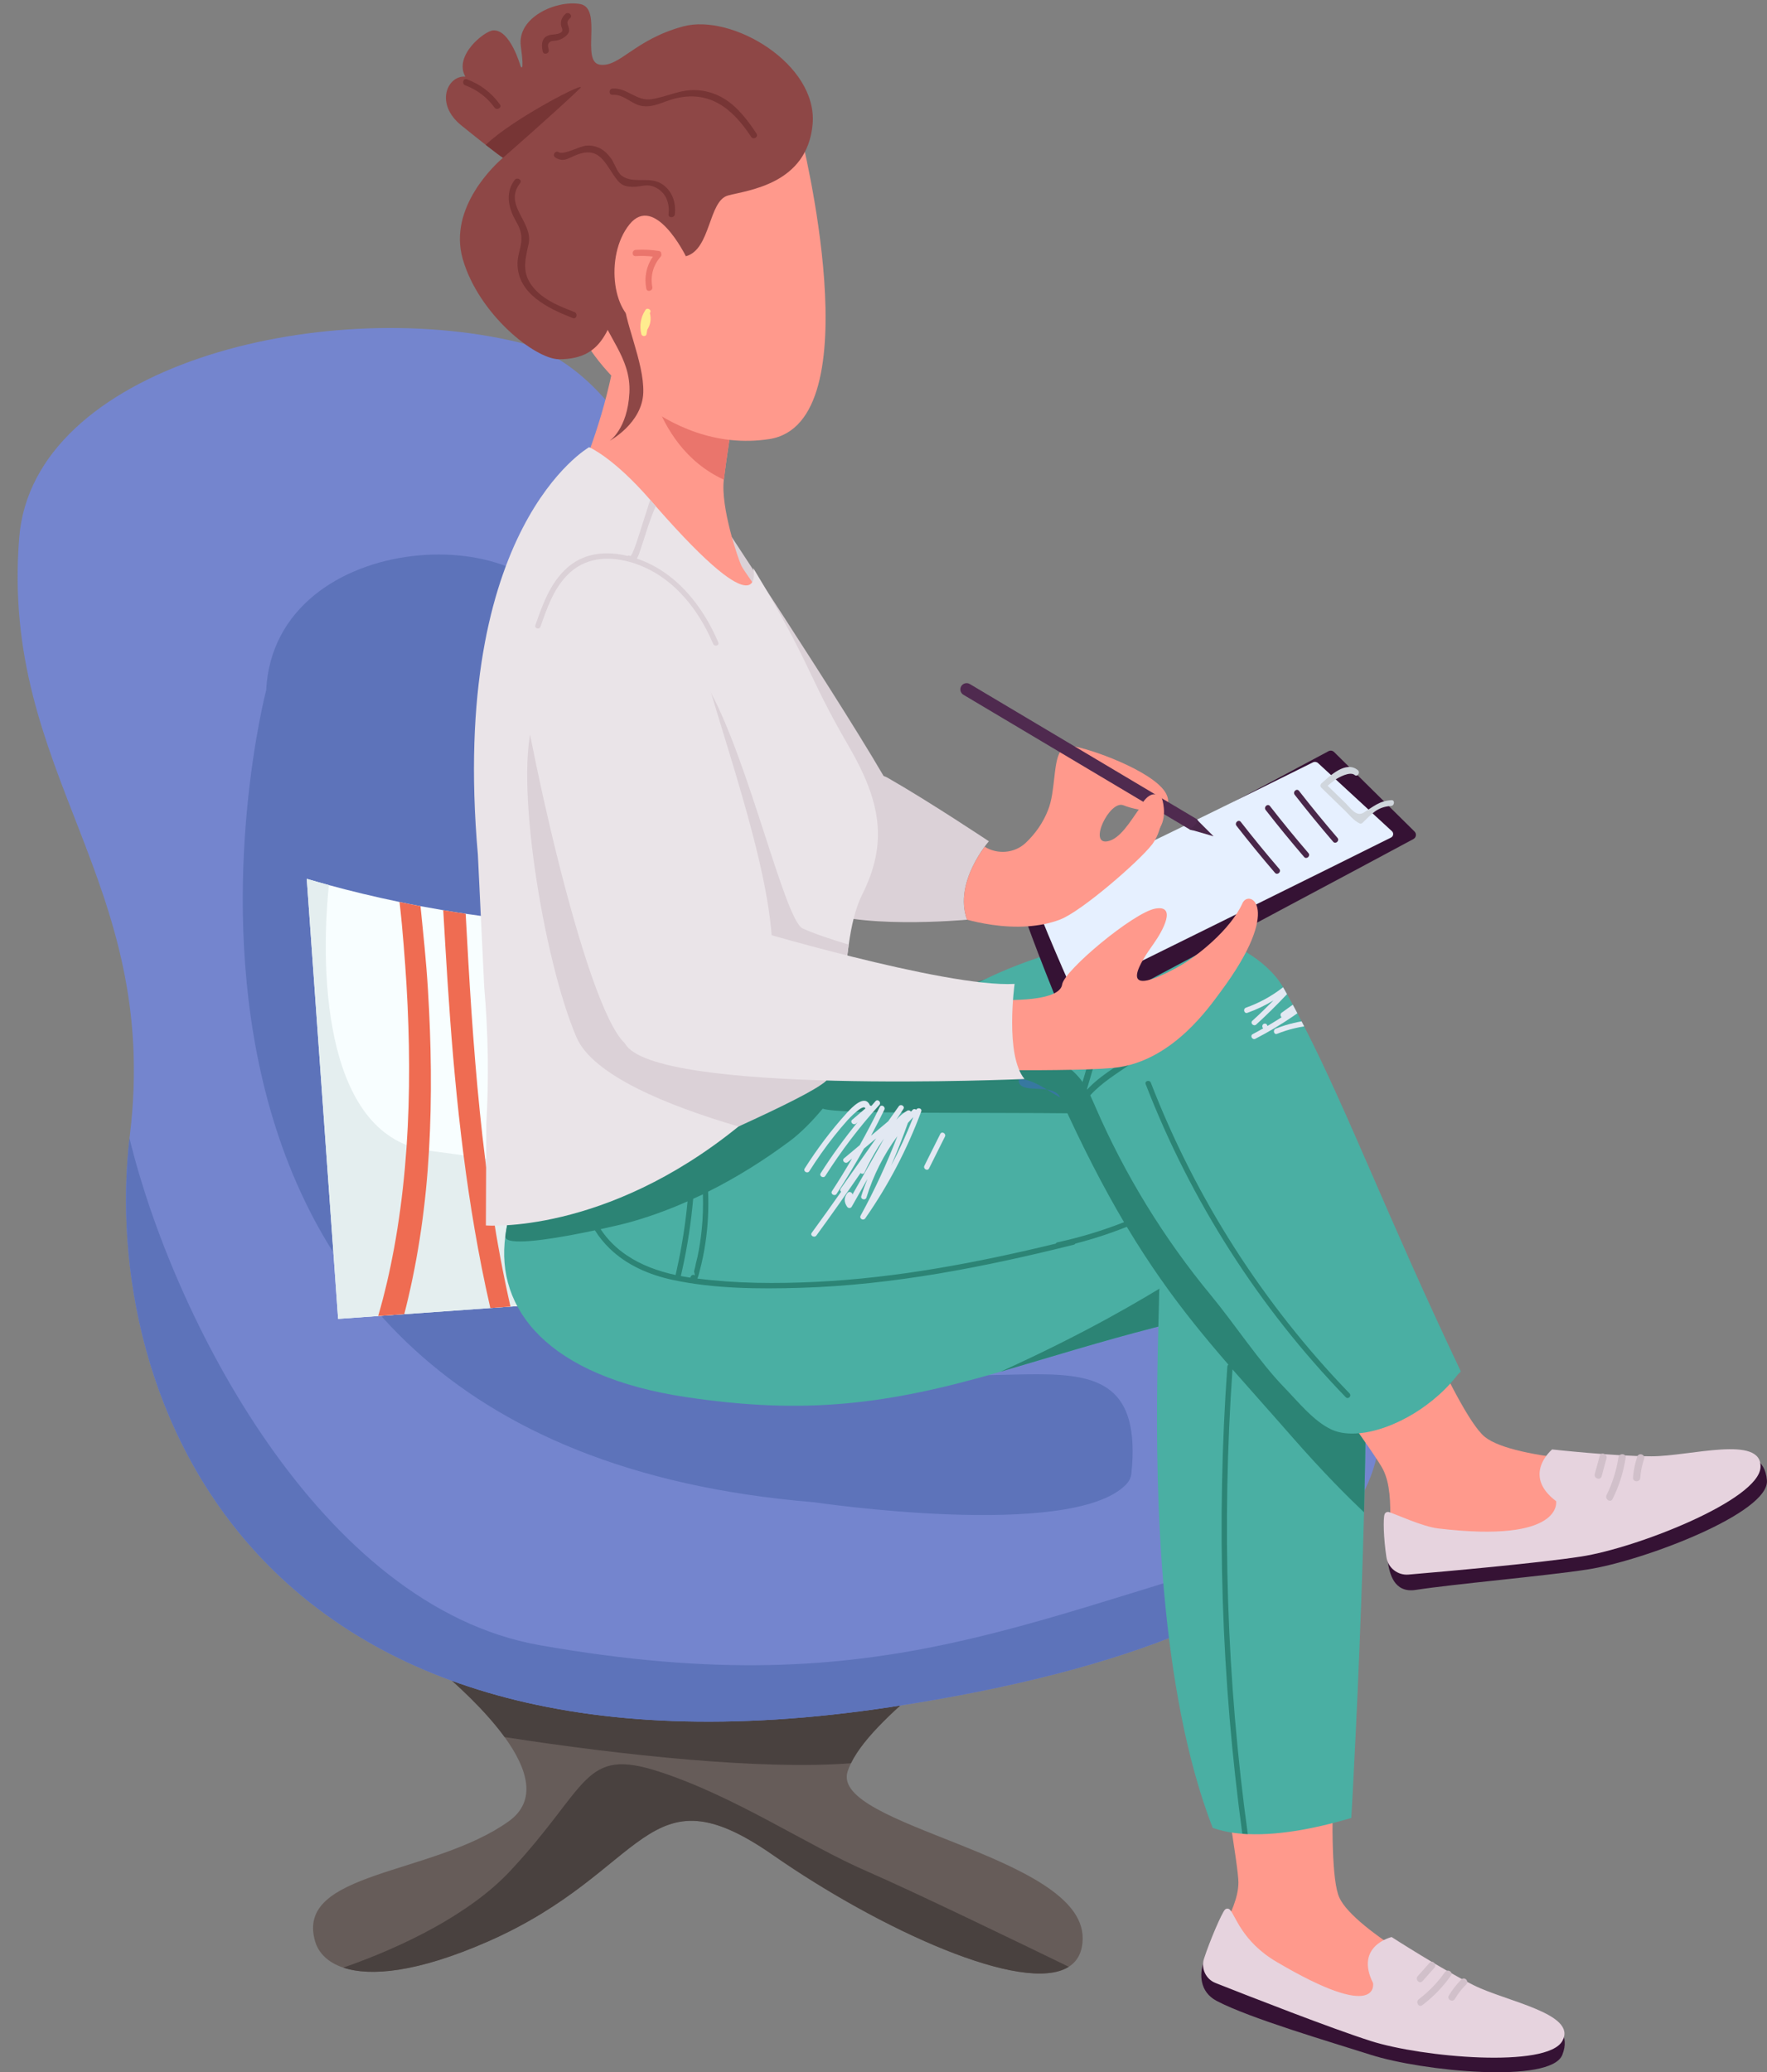 <?xml version="1.0" encoding="UTF-8"?><svg xmlns="http://www.w3.org/2000/svg" xmlns:xlink="http://www.w3.org/1999/xlink" height="4006.8" preserveAspectRatio="xMidYMid meet" version="1.0" viewBox="-34.1 -6.6 3417.2 4006.8" width="3417.2" zoomAndPan="magnify"><rect x="-34.1" y="-6.6" width="3417.2" height="4006.8" fill="#808080" stroke="none"/><defs><clipPath id="a"><path d="M 2289 3747 L 2992 3747 L 2992 4000.211 L 2289 4000.211 Z M 2289 3747"/></clipPath><clipPath id="b"><path d="M 2647 2805 L 3383.07 2805 L 3383.07 3069 L 2647 3069 Z M 2647 2805"/></clipPath></defs><g><g><path d="M 2059.668 3740.668 C 2059.668 3767.23 2050.027 3785.359 2032.805 3796.27 C 1946.059 3851.238 1667.066 3723.91 1460.645 3580.188 C 1213.273 3407.949 1219.973 3611.066 909.684 3747.359 C 772.402 3807.648 682.074 3815.348 629.797 3797.898 C 599.34 3787.777 581.789 3769.129 575.359 3747.359 C 535.258 3611.066 802.703 3620.289 949.785 3514.938 C 1005.016 3475.359 986.465 3413.699 941.773 3352.137 C 867.469 3249.785 720.863 3147.707 720.863 3147.707 C 720.863 3147.707 1794.855 3124.777 1839.031 3147.707 C 1880.969 3169.418 1662.051 3298.859 1611.57 3402.738 C 1608.891 3408.168 1606.73 3413.535 1605.039 3418.809 C 1571.578 3524.898 2059.668 3580.188 2059.668 3740.668" fill="#665c59"/></g><g><path d="M 2032.789 3796.27 C 1946.055 3851.238 1667.062 3723.91 1460.641 3580.191 C 1213.27 3407.949 1219.969 3611.07 909.68 3747.359 C 772.398 3807.648 682.074 3815.352 629.797 3797.898 C 744.098 3758.059 874.266 3694.82 952.52 3611.07 C 1106.301 3446.48 1092.91 3371.109 1240.039 3418.809 C 1387.137 3466.512 1527.523 3561.691 1641.184 3611.07 C 1734.355 3651.488 1955.906 3758.852 2032.789 3796.27" fill="#49413f"/></g><g><path d="M 1611.562 3402.742 C 1439.301 3415.973 1171.27 3387.723 941.77 3352.141 C 867.465 3249.793 720.855 3147.711 720.855 3147.711 C 720.855 3147.711 1794.848 3124.781 1839.02 3147.711 C 1880.953 3169.422 1662.047 3298.863 1611.562 3402.742" fill="#49413f"/></g><g><path d="M 2548.016 2958.766 C 2429.496 3092.578 2174.227 3220.328 1687.984 3294.059 C 449.566 3481.84 159.305 2690.828 216.324 2194.309 C 216.59 2192.207 216.801 2190.145 217.062 2188.086 C 277.242 1691.949 -34.148 1492.492 3.105 1032.625 C 29.863 702.297 584.793 564.578 965.91 654.598 C 1347.023 744.559 1454.004 1694.586 1587.703 1984.184 C 1721.395 2273.836 2368.898 2426.047 2463.559 2470.207 C 2585.703 2527.234 2732.633 2750.379 2548.016 2958.766" fill="#7485ce"/></g><g><path d="M 480.648 1327.887 C 480.648 1327.887 100.859 2780.516 1540.895 2898.156 C 1540.895 2898.156 2035.648 2971.719 2142.633 2864.727 C 2150.844 2856.516 2153.262 2848.977 2153.961 2841.906 C 2188.266 2501.605 1832.855 2757.809 1555.504 2584.637 C 1525.715 2566.035 2023.266 2570.277 1911.961 2421.746 C 1687.605 2122.328 1160.801 1751.922 1062.863 1213.152 C 1022.742 992.5 496.926 1010.289 480.648 1327.887" fill="#5d73ba"/></g><g><path d="M 2548.016 2958.773 C 2429.496 3092.582 2174.223 3220.332 1687.977 3294.062 C 449.566 3481.84 159.301 2690.832 216.324 2194.309 C 299.746 2537.781 584.086 3099.41 1009.359 3174.402 C 1687.977 3294.062 1954.891 3113.031 2548.016 2958.773" fill="#5d73ba"/></g><g><path d="M 1656.531 2469.703 L 1611.328 2472.918 L 1564.852 2476.23 L 1452.387 2484.242 L 1413.125 2487.047 L 1345.145 2491.887 L 1303.293 2494.848 L 1194.363 2502.648 L 1153.266 2505.551 L 1083.172 2510.547 L 1035.852 2513.93 L 953.113 2519.82 L 914.168 2522.566 L 747.695 2534.43 L 697.312 2538.012 L 619.793 2543.531 L 559.137 1692.652 C 572.945 1696.715 587.227 1700.762 601.93 1704.77 C 644.035 1716.207 689.676 1727.336 738.578 1737.445 C 751.859 1740.246 765.348 1742.938 779.105 1745.512 C 793.488 1748.203 808.191 1750.836 823.105 1753.355 C 837.336 1755.734 851.773 1758.055 866.477 1760.207 C 906.793 1766.223 948.898 1771.336 992.586 1775.34 C 1006.605 1776.656 1020.781 1777.82 1035.113 1778.867 C 1049.555 1779.93 1064.203 1780.875 1079.016 1781.656 C 1089.234 1782.195 1099.352 1782.66 1109.363 1783.086 C 1123.332 1783.664 1137.195 1784.09 1150.844 1784.344 C 1179.715 1785.039 1207.965 1785.094 1235.473 1784.672 C 1249.336 1784.457 1263.035 1784.148 1276.523 1783.723 C 1299.926 1782.93 1322.746 1781.77 1345.035 1780.34 C 1358.996 1779.504 1372.703 1778.5 1386.195 1777.395 C 1437.254 1773.23 1485.004 1767.641 1529.219 1761.215 C 1541.277 1759.473 1553.027 1757.633 1564.523 1755.789 C 1567.793 1781.074 1571.051 1806.332 1574.277 1831.629 C 1591.41 1964.449 1608.523 2097.254 1625.652 2230.113 C 1635.93 2309.957 1646.25 2389.859 1656.531 2469.703" fill="#f8feff"/></g><g><path d="M 1656.531 2469.703 L 1611.328 2472.918 L 1564.852 2476.23 L 1452.387 2484.242 L 1413.125 2487.047 L 1345.145 2491.887 L 1303.293 2494.848 L 1194.363 2502.648 L 1153.266 2505.551 L 1083.172 2510.547 L 1035.852 2513.93 L 953.113 2519.82 L 914.168 2522.566 L 747.695 2534.43 L 697.312 2538.012 L 619.793 2543.531 L 559.137 1692.652 C 572.945 1696.715 587.227 1700.762 601.93 1704.77 C 583.168 1889.559 598.082 2193.18 795.547 2218.363 C 1073.844 2253.883 1288.434 2311.277 1421.766 2277.652 C 1476.199 2263.949 1553.355 2246.238 1625.652 2230.113 C 1635.93 2309.957 1646.25 2389.859 1656.531 2469.703" fill="#e4eeef"/></g><g><path d="M 795.535 2218.359 C 789.684 2320.168 775.719 2421.312 751.215 2520.348 C 750.055 2525.039 748.895 2529.719 747.684 2534.41 L 697.305 2537.992 C 709.793 2494.777 719.965 2450.938 728.082 2406.711 C 765.656 2200.383 762.281 1989.098 743.098 1780.977 C 741.781 1766.789 740.254 1752.242 738.566 1737.445 C 751.848 1740.234 765.34 1742.926 779.094 1745.508 C 784.57 1799.316 790.266 1853.121 793.531 1907.137 C 799.801 2010.699 801.488 2114.73 795.535 2218.359" fill="#ef6c52"/></g><g><path d="M 866.465 1760.203 C 880.012 2014.441 896.82 2271.688 953.102 2519.809 L 914.16 2522.551 C 910.996 2508.793 907.941 2494.996 904.988 2481.129 C 863.727 2286.602 844.125 2088.699 831.371 1890.551 C 828.418 1844.84 825.676 1799.102 823.094 1753.352 C 837.324 1755.723 851.766 1758.039 866.465 1760.203" fill="#ef6c52"/></g><g><path d="M 1083.164 2510.535 L 1035.844 2513.906 C 1037.262 2486.703 1037.953 2459.359 1038 2432.008 C 1038.211 2229.461 1006.223 2028.66 995.426 1826.66 C 994.527 1810.309 993.527 1793.082 992.578 1775.324 C 1006.594 1776.648 1020.773 1777.809 1035.102 1778.859 C 1036.953 1937.332 1061.402 2096.652 1073.84 2253.867 C 1080.582 2339.137 1084.961 2424.992 1083.164 2510.535" fill="#ef6c52"/></g><g><path d="M 1190.297 2445.395 C 1191.668 2464.367 1192.988 2483.438 1194.359 2502.629 L 1153.25 2505.527 C 1150.777 2473.547 1148.668 2441.598 1146.348 2409.66 C 1138.449 2298.52 1131.008 2187.363 1124.43 2076.168 C 1118.676 1978.504 1113.566 1880.801 1109.355 1783.086 C 1123.316 1783.668 1137.176 1784.09 1150.828 1784.348 C 1151.148 1792.727 1151.508 1801.105 1151.879 1809.484 C 1161.207 2021.664 1174.859 2233.582 1190.297 2445.395" fill="#ef6c52"/></g><g><path d="M 1345.133 2491.871 L 1303.293 2494.82 C 1288.375 2310.156 1264.973 2126.215 1247.902 1941.699 C 1243.105 1889.43 1238.844 1837.035 1235.465 1784.656 C 1249.324 1784.438 1263.023 1784.125 1276.512 1783.703 C 1289.852 2000.84 1319.312 2216.562 1339.812 2433.004 C 1341.703 2452.613 1343.492 2472.262 1345.133 2491.871" fill="#ef6c52"/></g><g><path d="M 1421.754 2277.641 C 1430.387 2346.723 1440.625 2415.617 1452.367 2484.227 L 1413.105 2487.035 C 1382.328 2309.262 1361.621 2129.758 1351.082 1949.613 C 1347.82 1893.227 1346.551 1836.781 1345.02 1780.34 C 1358.992 1779.492 1372.688 1778.484 1386.188 1777.379 C 1388.027 1836.523 1389.023 1895.695 1392.406 1954.781 C 1398.57 2062.664 1408.305 2170.383 1421.754 2277.641" fill="#ef6c52"/></g><g><path d="M 1611.309 2472.898 L 1564.836 2476.215 C 1564.727 2255.984 1531.043 2037.312 1529.047 1817.07 C 1528.883 1798.469 1528.938 1779.809 1529.199 1761.207 C 1541.273 1759.473 1553.02 1757.625 1564.504 1755.781 C 1567.781 1781.074 1571.043 1806.316 1574.254 1831.625 C 1574.734 2044.898 1606.625 2260.035 1611.309 2472.898" fill="#ef6c52"/></g><g><path d="M 1100.754 2171.586 C 1100.754 2171.586 1958.691 1811.562 2196.16 1819.219 C 2433.617 1826.887 2510.215 1918.195 2448.938 2084.484 C 2387.664 2250.789 1846.348 2419.328 1642.066 2449.957 C 1437.805 2480.605 876.059 2460.094 1100.754 2171.586" fill="#2c8475"/></g><g><path d="M 2556.082 3230.891 C 2554.695 3240.492 2526.941 3599.121 2556.082 3662.609 C 2585.203 3726.09 2784.109 3836.141 2856.055 3861.531 C 2856.055 3861.531 2504.777 3857.301 2445.535 3861.531 C 2386.293 3865.77 2300.227 3851.66 2300.227 3805.098 C 2300.227 3758.539 2360.887 3692.23 2360.887 3632.98 C 2360.887 3573.719 2238.164 2926.164 2263.555 2875.371 C 2288.961 2824.582 2607.348 2871.133 2556.082 3230.891" fill="#ff998c"/></g><g clip-path="url(#a)"><path d="M 2657.152 3765.48 C 2657.152 3765.48 2632.539 3824.559 2668.52 3896.512 C 2668.52 3896.512 2415.934 3826.848 2377.844 3792.988 C 2339.754 3759.129 2327.055 3748.219 2327.055 3748.219 C 2327.055 3748.219 2310.156 3735.891 2292.629 3790.188 C 2286.504 3809.23 2284.688 3844.27 2318.801 3862.25 C 2382.711 3895.918 2540.125 3942 2616.953 3966.52 C 2716.398 3998.27 2965.082 4022.949 2987.273 3966.52 C 3016.887 3891.16 2899.801 3883.398 2836.316 3851.66 C 2772.832 3819.91 2657.152 3765.48 2657.152 3765.48" fill="#351234"/></g><g><path d="M 2657.152 3738.789 C 2657.152 3738.789 2585.211 3755.719 2621.191 3827.668 C 2621.191 3827.668 2636.277 3905.68 2434.441 3786.648 C 2367.219 3747.02 2354.984 3696.168 2344.156 3685.711 C 2341.527 3683.168 2337.438 3683.199 2334.848 3685.789 C 2328.906 3691.738 2305.512 3745.98 2294.312 3780.66 C 2288.188 3799.68 2297.941 3820.258 2316.543 3827.598 C 2383.691 3854.148 2540.105 3915.309 2616.953 3939.828 C 2716.398 3971.578 2957.641 3992.738 2987.273 3939.828 C 3016.887 3886.93 2879.348 3863.648 2815.863 3831.91 C 2752.379 3800.16 2657.152 3738.789 2657.152 3738.789" fill="#e6d3de"/></g><g><path d="M 2709.684 3859.059 C 2729.172 3844.281 2746.191 3826.59 2760.297 3806.59 C 2765.203 3799.629 2776.785 3806.289 2771.812 3813.332 C 2756.293 3835.32 2737.859 3854.328 2716.414 3870.578 C 2709.562 3875.77 2702.902 3864.191 2709.684 3859.059" fill="#d1c0ca"/></g><g><path d="M 2767.859 3851.871 C 2774.625 3840.539 2782.723 3830.141 2792.059 3820.801 C 2798.137 3814.719 2807.578 3824.16 2801.496 3830.238 C 2792.918 3838.82 2785.598 3848.191 2779.379 3858.602 C 2774.973 3865.969 2763.43 3859.262 2767.859 3851.871" fill="#d1c0ca"/></g><g><path d="M 2707.523 3814.551 C 2715.152 3805.969 2722.766 3797.379 2730.398 3788.801 C 2736.109 3782.359 2745.523 3791.828 2739.828 3798.23 C 2732.215 3806.82 2724.586 3815.398 2716.957 3823.988 C 2711.246 3830.418 2701.832 3820.961 2707.523 3814.551" fill="#d1c0ca"/></g><g><path d="M 1293.105 2694.824 C 1521.336 2728.973 1680.184 2709.984 1900.926 2645.633 C 1999.43 2616.785 2097.82 2586.262 2196.836 2560.836 C 2257.871 2545.164 2319.605 2527.102 2372.137 2492.125 C 2372.648 2491.812 2373.062 2491.492 2373.59 2491.184 C 2475.195 2422.262 2605.652 2232.426 2445.094 2171.602 C 2415.617 2160.395 2342.867 2153.953 2250.805 2150.324 C 2250.5 2150.324 2250.18 2150.324 2250.18 2150.324 C 2194.246 2148.148 2131.039 2147 2066.172 2146.281 C 1837 2143.785 1587.195 2147.941 1557.297 2137.152 C 1555.438 2136.418 1553.566 2135.68 1551.598 2134.754 C 1500.117 2110.473 1430.785 2007.078 1345.887 2014.559 C 1257.777 2022.246 1012.629 2171.602 1012.629 2171.602 C 1012.629 2171.602 958.867 2269.16 943.195 2383.441 C 923.891 2524.293 1024.508 2654.754 1293.105 2694.824" fill="#4aafa3"/></g><g><path d="M 1900.941 2645.629 C 1999.438 2616.781 2097.832 2586.258 2196.836 2560.832 C 2257.867 2545.16 2319.625 2527.098 2372.133 2492.121 C 2372.645 2491.816 2373.066 2491.496 2373.59 2491.176 L 2355.008 2419.254 C 2307.785 2399.32 2241.879 2490.867 1900.941 2645.629" fill="#2c8475"/></g><g><path d="M 2311.109 3527.68 C 2328.641 3533.91 2347.953 3537.539 2368.402 3539.102 C 2371.812 3539.41 2375.352 3539.621 2378.988 3539.719 C 2445.617 3542.73 2521.473 3525.711 2579.184 3508.48 C 2579.184 3508.48 2593.512 3263.418 2601.711 2990.648 C 2602.434 2966.57 2603.168 2942.07 2603.793 2917.57 C 2603.891 2915.082 2603.891 2912.59 2604.004 2910.102 C 2610.117 2671.059 2610.117 2427.25 2590.711 2319.199 C 2590.184 2315.676 2589.461 2312.457 2588.836 2309.332 C 2588.422 2307.57 2588.117 2305.793 2587.605 2303.938 C 2587.492 2303.312 2587.285 2302.688 2587.172 2302.062 C 2585.73 2296.059 2584.48 2290.855 2583.023 2286.594 C 2566.117 2234.809 2530.309 2201.695 2488.277 2180.844 C 2485.891 2179.598 2483.391 2178.441 2481.008 2177.305 C 2475.914 2174.922 2470.727 2172.742 2465.441 2170.66 C 2459.516 2168.484 2453.609 2166.418 2447.586 2164.434 C 2447.379 2164.336 2447.281 2164.336 2447.074 2164.336 C 2443.953 2163.406 2440.844 2162.461 2437.723 2161.629 C 2431.812 2159.867 2425.793 2158.426 2419.676 2157.066 C 2417.273 2156.555 2414.906 2156.137 2412.504 2155.609 C 2410.23 2155.207 2407.844 2154.68 2405.441 2154.262 C 2344.32 2142.848 2285.887 2146.578 2261.805 2149.074 C 2255.992 2149.586 2252.164 2150.117 2250.805 2150.324 C 2250.5 2150.324 2250.195 2150.324 2250.195 2150.324 L 2219.465 2394.973 L 2210.547 2466.48 L 2207.633 2489.52 C 2207.312 2521.18 2205.039 2580.34 2203.996 2656.941 C 2200.684 2883.109 2207.938 3261.141 2311.109 3527.68" fill="#4aafa3"/></g><g><path d="M 1127.422 2370.043 C 1152.121 2364.656 1170.801 2360.184 1175.781 2358.84 C 1216.57 2348.051 1256.637 2333.52 1295.547 2316.285 C 1291.516 2359.469 1284.859 2402.227 1275.527 2444.578 C 1274.598 2449.254 1273.555 2454.012 1272.41 2458.699 C 1237.953 2451.211 1205.473 2439.293 1177.652 2420.387 C 1158.145 2407.211 1141.121 2390.809 1127.422 2370.043 Z M 1282.586 2460.672 C 1283.715 2455.883 1284.758 2451.113 1285.801 2446.34 C 1295.547 2401.812 1302.406 2356.77 1306.449 2311.312 C 1312.68 2308.398 1319.012 2305.695 1325.242 2302.68 C 1325.855 2325.418 1325.344 2348.152 1322.957 2370.875 C 1321.195 2388.32 1318.496 2405.754 1314.969 2422.887 C 1313.609 2429.32 1311.539 2435.648 1310.508 2442.094 C 1309.879 2444.578 1309.254 2447.066 1308.637 2449.668 C 1308.422 2450.281 1308.324 2451.012 1308.109 2451.641 C 1308.637 2454.125 1309.254 2456.715 1309.879 2459.312 C 1307.594 2457.855 1304.379 2457.855 1302.406 2460.672 C 1302.207 2461.184 1301.891 2461.602 1301.578 2462.016 C 1301.262 2462.543 1301.051 2463.156 1300.949 2463.773 C 1300.434 2463.672 1299.906 2463.57 1299.391 2463.57 C 1293.789 2462.742 1288.188 2461.711 1282.586 2460.672 Z M 943.098 2384.375 C 943.098 2403.156 1026.543 2390.492 1093.691 2377.004 C 1101.582 2375.445 1109.152 2373.887 1116.422 2372.332 C 1124.621 2385.418 1134.172 2397.039 1144.863 2407.414 C 1177.652 2439.293 1220.934 2458.484 1268.055 2468.445 C 1347.762 2485.266 1432.348 2485.891 1513.516 2483.492 C 1692.543 2478.203 1869.082 2443.438 2042.422 2400.152 C 2043.863 2399.84 2044.906 2399.008 2045.41 2397.969 C 2047.395 2394.551 2044.695 2388.938 2039.605 2390.191 C 2029.02 2392.793 2018.43 2395.379 2007.84 2397.969 C 1855.277 2434.922 1700.43 2464.402 1543.41 2471.977 C 1467.531 2475.605 1390.004 2475.289 1314.441 2465.543 C 1316.211 2462.215 1316.926 2458.484 1318.082 2454.34 C 1318.395 2453.184 1318.699 2452.152 1318.91 2451.012 C 1323.785 2433.164 1327.426 2414.887 1330.129 2396.625 C 1335.102 2363.828 1336.547 2330.719 1335.305 2297.594 C 1391.449 2269.57 1444.906 2235.848 1494.512 2198.793 C 1513.086 2184.875 1535.82 2162.566 1556.898 2137.031 C 1570.902 2120.113 1584.191 2101.637 1594.984 2083.371 C 1621.133 2039.473 1633.168 1996.176 1607.23 1975.211 C 1603.801 1972.512 1599.129 1970.652 1593.324 1969.508 C 1538.836 1958.707 1388.863 2010.922 1345.891 2014.551 C 1337.387 2015.281 1327.312 2017.352 1316.211 2020.469 C 1313.094 2021.41 1309.879 2022.34 1306.562 2023.383 C 1300.121 2025.441 1293.375 2027.84 1286.418 2030.441 C 1281.758 2032.098 1276.984 2033.957 1272.199 2035.93 C 1269.195 2037.074 1266.293 2038.316 1263.281 2039.559 C 1261.105 2040.504 1258.809 2041.43 1256.637 2042.359 C 1252.172 2044.234 1247.711 2046.203 1243.25 2048.176 C 1242.832 2048.391 1242.523 2048.492 1242.102 2048.691 C 1238.371 2050.363 1234.633 2052.121 1230.793 2053.891 C 1218.961 2059.281 1206.82 2064.996 1194.781 2071.012 C 1187.723 2074.543 1180.773 2078.07 1173.711 2081.602 C 1172.672 2082.129 1171.633 2082.629 1170.594 2083.16 C 1123.062 2107.652 1077.711 2133.301 1047.922 2150.723 C 1046.473 2151.551 1045.012 2152.379 1043.664 2153.223 C 1024.363 2164.426 1012.633 2171.598 1012.633 2171.598 C 1012.633 2171.598 1011.801 2173.145 1010.352 2176.059 C 1009.73 2177.102 1009.004 2178.445 1008.27 2180 C 1005.891 2184.676 1002.672 2191.207 998.934 2199.309 C 997.582 2202.223 996.234 2205.324 994.785 2208.551 C 993.848 2210.727 992.809 2213.012 991.773 2215.297 C 989.281 2221.113 986.688 2227.43 983.883 2234.289 C 976.723 2252.352 969.145 2273.629 962.191 2296.98 C 961.363 2299.879 960.531 2302.781 959.703 2305.797 C 956.898 2315.555 954.305 2325.629 952.023 2336.004 C 950.777 2341.508 949.531 2347.008 948.492 2352.609 C 947.871 2355.824 947.246 2359.043 946.625 2362.371 C 945.277 2369.328 944.133 2376.387 943.199 2383.434 C 943.199 2383.75 943.098 2384.062 943.098 2384.375" fill="#2c8475"/></g><g><path d="M 2013.859 2405.453 C 2058.695 2395.805 2102.395 2382.512 2145.055 2365.492 C 2167.055 2402.129 2188.738 2435.449 2210.547 2466.48 C 2253.094 2527.301 2296.055 2579.512 2341.516 2632.031 C 2340.379 2632.859 2339.547 2634.109 2339.434 2635.871 C 2317.961 2937.09 2327.715 3239.859 2368.402 3539.102 C 2371.812 3539.41 2375.352 3539.621 2378.988 3539.719 C 2338.09 3242.141 2328.434 2940.82 2349.41 2641.172 C 2384.801 2681.648 2421.742 2722.652 2461.391 2768.008 C 2526.051 2841.91 2571.414 2886.75 2603.793 2917.57 C 2603.891 2915.082 2603.891 2912.59 2604.004 2910.102 C 2610.117 2671.059 2610.117 2427.25 2590.711 2319.199 C 2590.184 2315.676 2589.461 2312.457 2588.836 2309.332 C 2588.422 2307.57 2588.117 2305.793 2587.605 2303.938 C 2587.492 2303.312 2587.285 2302.688 2587.172 2302.062 C 2577.211 2267.922 2561.23 2236.891 2534.875 2212.902 C 2520.656 2199.934 2504.883 2189.348 2488.277 2180.844 C 2485.891 2179.598 2483.391 2178.441 2481.008 2177.305 C 2475.914 2174.922 2470.727 2172.742 2465.441 2170.66 C 2459.516 2168.484 2453.609 2166.418 2447.586 2164.434 C 2447.379 2164.336 2447.281 2164.336 2447.074 2164.336 C 2443.953 2163.406 2440.844 2162.461 2437.723 2161.629 C 2431.812 2159.867 2425.793 2158.426 2419.676 2157.066 C 2417.273 2156.555 2414.906 2156.137 2412.504 2155.609 C 2410.23 2155.207 2407.844 2154.68 2405.441 2154.262 C 2370.789 2148.242 2335.078 2146.898 2300.941 2147.715 C 2287.969 2148.035 2274.887 2148.547 2261.805 2149.074 C 2196.328 2151.766 2129.473 2154.777 2068.766 2137.336 C 2050.594 2132.055 2033.059 2124.992 2016.246 2115.543 C 2059.527 2211.445 2100.105 2289.605 2139.641 2356.555 C 2097.832 2372.953 2055.078 2385.922 2011.059 2395.484 C 2004.523 2396.828 2007.324 2406.902 2013.859 2405.453" fill="#2c8475"/></g><g><path d="M 1990.504 2100.191 C 1999.125 2105.273 2007.637 2110.777 2016.246 2115.555 C 2011.781 2105.793 2001.922 2101.859 1990.504 2100.191" fill="#3778a0"/></g><g><path d="M 1990.508 2100.191 C 1973.387 2089.703 1955.852 2080.262 1936.129 2079.32 C 1933.527 2102.781 1965.594 2096.344 1990.508 2100.191" fill="#3778a0"/></g><g><path d="M 2636.148 2367.211 C 2639.34 2376.84 2780.473 2725.789 2837.348 2771.691 C 2894.219 2817.602 3131.883 2827.992 3211.117 2818.25 C 3211.117 2818.25 2880.035 2978.012 2826.492 3009.59 C 2772.965 3041.18 2685.754 3068.07 2664.062 3024.449 C 2642.355 2980.832 2668.281 2890.43 2640.68 2834.91 C 2613.062 2779.391 2196.285 2229.871 2196.402 2170.453 C 2196.523 2111.031 2516.531 2006.246 2636.148 2367.211" fill="#ff998c"/></g><g clip-path="url(#b)"><path d="M 2979.988 2820.969 C 2979.988 2820.969 2957.262 2843.219 3024.488 2893.859 C 3024.488 2893.859 2934.66 3022.031 2731.113 2976.941 C 2679.039 2965.402 2662.664 2958.66 2662.664 2958.66 C 2662.664 2958.66 2641.078 2954.98 2649.984 3014.031 C 2653.098 3034.73 2661.148 3074.16 2703.758 3067.582 C 2778.457 3056.031 2952.613 3040.91 3036.008 3028.07 C 3143.996 3011.449 3388.492 2918.672 3382.973 2855.461 C 3375.605 2771.043 3262.281 2818.352 3188.02 2818.203 C 3113.758 2818.051 2979.988 2820.969 2979.988 2820.969" fill="#351234"/></g><g><path d="M 2967.566 2795.957 C 2967.566 2795.957 2908.039 2845.359 2975.266 2895.996 C 2975.266 2895.996 2990.188 2977.98 2746.746 2948.668 C 2716.859 2945.07 2667.188 2921.91 2652.18 2917.148 C 2648.516 2915.988 2644.707 2917.93 2643.488 2921.559 C 2640.695 2929.906 2641.438 2966.598 2647.109 3004.309 C 2650.234 3024.988 2668.965 3039.719 2689.809 3037.938 C 2765.105 3031.508 2940.16 3015.898 3023.594 3003.059 C 3131.57 2986.449 3367.434 2893.828 3370.539 2830.449 C 3373.645 2767.078 3233.918 2809.379 3159.656 2809.23 C 3085.395 2809.078 2967.566 2795.957 2967.566 2795.957" fill="#e6d3de"/></g><g><path d="M 3072.812 2884.16 C 3084.207 2861.219 3091.898 2836.719 3095.793 2811.41 C 3097.168 2802.59 3111.098 2803.441 3109.727 2812.352 C 3105.449 2840.191 3097.012 2866.59 3084.492 2891.82 C 3080.504 2899.871 3068.859 2892.121 3072.812 2884.16" fill="#d1c0ca"/></g><g><path d="M 3123.98 2850.301 C 3125.043 2836.531 3127.785 2823.012 3132.172 2809.922 C 3135.051 2801.391 3148.281 2805.828 3145.422 2814.359 C 3141.383 2826.391 3138.895 2838.59 3137.926 2851.242 C 3137.211 2860.188 3123.285 2859.289 3123.98 2850.301" fill="#d1c0ca"/></g><g><path d="M 3050.062 2843.469 C 3053.211 2831.867 3056.344 2820.266 3059.492 2808.668 C 3061.852 2799.977 3075.078 2804.469 3072.719 2813.117 C 3069.586 2824.707 3066.453 2836.309 3063.305 2847.906 C 3060.945 2856.598 3047.723 2852.117 3050.062 2843.469" fill="#d1c0ca"/></g><g><path d="M 1788.223 1953.324 C 1788.754 1959.543 1823.402 1970.863 1868.668 1987.27 C 1885.691 1993.484 1905.094 2000.027 1924.824 2007.188 C 1959.387 2019.777 2002.684 2032.945 2031.574 2056.547 C 2061.137 2080.68 2069.426 2099.348 2084.359 2133.77 C 2141.375 2265.199 2217.09 2388.453 2308.441 2498.82 C 2352.27 2551.773 2401.73 2627.062 2449.754 2676.371 C 2475.703 2703.031 2506.086 2741.27 2540.68 2757.422 C 2541.398 2757.73 2542.031 2758.043 2542.754 2758.352 C 2557.07 2764.48 2574.625 2766.449 2593.926 2764.684 C 2594.973 2764.582 2596 2764.48 2597.043 2764.371 C 2600.262 2764.062 2603.484 2763.543 2606.789 2763.133 C 2629.105 2759.391 2653.391 2751.191 2677.469 2739.051 C 2693.449 2731.051 2709.344 2721.402 2724.48 2710.094 C 2740.992 2697.941 2756.664 2684.031 2770.672 2668.473 C 2775.863 2662.762 2780.848 2656.742 2785.625 2650.613 C 2787.27 2648.43 2791.637 2646.461 2790.488 2644.07 C 2648.508 2345.453 2574.625 2147.094 2488.066 1978.02 C 2486.406 1974.699 2484.746 1971.48 2483.082 1968.258 C 2480.273 1962.965 2477.566 1957.777 2474.879 1952.59 C 2471.984 1947.09 2468.969 1941.594 2466.059 1936.094 C 2462.324 1929.246 2458.594 1922.375 2454.84 1915.645 C 2452.461 1911.5 2450.184 1907.441 2447.906 1903.398 C 2447.684 1903.074 2447.477 1902.664 2447.27 1902.355 C 2431.91 1875.691 2405.652 1852.227 2375.664 1834.156 C 2361.449 1825.645 2346.293 1818.281 2331.031 1812.477 C 2326.461 1810.609 2321.906 1809.051 2317.332 1807.594 C 2304.984 1803.434 2292.738 1800.418 2280.902 1798.672 C 2278.832 1798.262 2276.758 1797.934 2274.668 1797.625 C 2260.25 1795.758 2244.68 1794.922 2228.496 1795.039 C 2222.793 1795.039 2216.969 1795.23 2211.062 1795.555 C 2177.32 1796.906 2140.895 1801.891 2104.055 1809.461 C 2084.754 1813.297 2065.246 1817.871 2045.926 1823.059 C 2032.859 1826.586 2019.875 1830.219 2007.117 1834.156 C 1996.738 1837.379 1986.566 1840.598 1976.496 1844.125 C 1961.031 1849.316 1945.992 1854.812 1931.453 1860.43 C 1909.035 1869.148 1888.277 1878.277 1869.812 1887.301 C 1866.371 1888.961 1863.066 1890.625 1859.742 1892.387 C 1840.441 1902.355 1824.238 1912.219 1812.199 1921.348 C 1810.863 1922.375 1809.512 1923.422 1808.262 1924.465 C 1794.766 1935.359 1787.504 1945.328 1788.223 1953.324" fill="#4aafa3"/></g><g><path d="M 2042.648 2135.32 C 2044.195 2132.363 2046.059 2129.672 2047.777 2126.871 C 2047.672 2126.059 2047.727 2125.195 2048.004 2124.246 C 2057.812 2090.934 2067.621 2057.621 2077.426 2024.309 C 2079.625 2016.871 2091.285 2020.031 2089.074 2027.52 C 2081.863 2052.012 2074.645 2076.504 2067.434 2101.008 C 2075.07 2092.84 2083.344 2085.23 2092.352 2078.156 C 2102.531 2070.148 2113.191 2062.793 2123.895 2055.504 C 2128.77 2052.172 2151.262 2040.445 2157.953 2033.141 C 2157.871 2032.438 2157.848 2031.715 2158.047 2030.918 C 2158.141 2030.531 2158.219 2030.172 2158.324 2029.785 C 2159.137 2026.465 2162.629 2024.934 2165.746 2025.574 C 2166.254 2025.68 2166.762 2025.773 2167.281 2025.879 C 2170.68 2026.574 2172.023 2030.277 2171.492 2033.316 C 2170.359 2039.711 2163.402 2042.828 2158.578 2046.281 C 2146.348 2055.035 2133.727 2063.23 2121.375 2071.812 C 2093.977 2090.867 2068.781 2111.375 2053.07 2141.41 C 2049.457 2148.312 2039.039 2142.211 2042.648 2135.32" fill="#2c8475"/></g><g><path d="M 1721.73 2164.57 C 1725.086 2160.73 1728.637 2157.043 1732.141 2153.309 C 1719.535 2185.562 1705.219 2216.98 1689.109 2247.441 C 1700.988 2220.254 1711.746 2192.574 1721.73 2164.57 Z M 1544.723 2382.301 C 1573.863 2342.508 1602.168 2302.141 1630.113 2261.508 C 1632.379 2263.551 1636.043 2263.91 1637.699 2260.402 C 1645.73 2243.512 1654.613 2227.137 1664.32 2211.281 C 1667.953 2205.855 1671.723 2200.523 1675.344 2195.09 C 1672.457 2200.398 1669.609 2205.707 1666.688 2210.855 C 1649.258 2241.648 1631.824 2272.434 1614.395 2303.23 C 1614.738 2298.922 1607.855 2295.875 1604.535 2300.391 C 1597.902 2309.426 1597.871 2317.375 1604.086 2326.672 C 1606.188 2329.809 1611.027 2330.223 1613.039 2326.672 C 1623.207 2308.711 1633.375 2290.762 1643.547 2272.812 C 1639.133 2283.719 1635.02 2294.762 1631.527 2306.094 C 1629.539 2312.504 1639.559 2315.215 1641.535 2308.859 C 1654.832 2265.723 1675.02 2226.012 1701.359 2190.25 C 1681.098 2242.949 1657.461 2294.199 1630.297 2343.84 C 1627.059 2349.781 1635.48 2354.492 1639.262 2349.078 C 1684.027 2284.914 1720.156 2215.797 1747.449 2142.484 C 1749.723 2136.402 1740.426 2133.773 1737.738 2139.254 C 1735.887 2137.633 1733.105 2137.141 1730.879 2139.391 C 1729.785 2140.52 1728.785 2141.703 1727.695 2142.84 C 1726.258 2140.656 1723.086 2139.555 1720.594 2140.934 C 1712.262 2145.504 1705.438 2151.582 1699.391 2158.434 C 1703.887 2151.539 1708.457 2144.699 1712.918 2137.781 C 1716.594 2132.094 1707.758 2127.176 1703.965 2132.543 L 1683.547 2161.5 C 1672.492 2170.762 1661.438 2180.035 1650.395 2189.309 C 1659.242 2172.75 1667.895 2156.066 1676.113 2139.152 C 1679.02 2133.152 1670.066 2127.902 1667.137 2133.91 C 1655.004 2158.891 1642.074 2183.426 1628.551 2207.637 C 1618.426 2216.129 1608.316 2224.621 1598.18 2233.113 C 1593.066 2237.422 1600.445 2244.719 1605.523 2240.457 C 1608.223 2238.203 1610.91 2235.938 1613.602 2233.676 C 1601.18 2254.887 1588.379 2275.895 1574.887 2296.496 C 1571.211 2302.105 1580.207 2307.309 1583.84 2301.738 C 1602.559 2273.184 1620.129 2243.984 1636.766 2214.234 C 1644.594 2207.672 1652.418 2201.121 1660.219 2194.559 L 1591.746 2291.672 C 1590.066 2294.027 1590.859 2296.289 1592.539 2297.703 C 1573.844 2324.316 1554.973 2350.816 1535.75 2377.059 C 1531.809 2382.461 1540.816 2387.633 1544.723 2382.301" fill="#e2e8f2"/></g><g><path d="M 1522.137 2252.672 C 1546.273 2214.668 1573.277 2178.645 1603.582 2145.32 C 1613.219 2134.73 1638.598 2107.715 1648.375 2130.957 C 1649.34 2131.004 1650.246 2131.332 1651.047 2131.828 C 1653.762 2128.742 1656.363 2125.559 1659.125 2122.496 C 1663.621 2117.539 1670.934 2124.898 1666.465 2129.832 C 1627.777 2172.629 1592.957 2218.375 1562.016 2267.055 C 1558.43 2272.676 1549.453 2267.473 1553.055 2261.82 C 1574.859 2227.512 1598.695 2194.746 1624.285 2163.328 C 1623.297 2164.188 1622.297 2165.035 1621.301 2165.895 C 1616.25 2170.215 1608.875 2162.898 1613.949 2158.547 C 1622.473 2151.254 1630.984 2143.949 1639.492 2136.66 C 1635.918 2126.211 1607.414 2156.535 1604.965 2159.301 C 1596.094 2169.273 1587.477 2179.492 1579.176 2189.961 C 1561.902 2211.742 1545.996 2234.441 1531.098 2257.906 C 1527.523 2263.527 1518.535 2258.324 1522.137 2252.672" fill="#e2e8f2"/></g><g><path d="M 1753.594 2247.398 C 1763.832 2226.906 1774.074 2206.426 1784.312 2185.945 C 1787.305 2179.973 1796.262 2185.223 1793.281 2191.184 C 1783.039 2211.676 1772.801 2232.156 1762.559 2252.637 C 1759.566 2258.613 1750.621 2253.363 1753.594 2247.398" fill="#e2e8f2"/></g><g><path d="M 2393.723 2001.891 C 2419.051 1988.805 2443.449 1974.273 2466.801 1958.301 C 2469.488 1956.523 2472.191 1954.656 2474.895 1952.594 C 2471.98 1947.082 2468.973 1941.582 2466.059 1936.086 C 2464.723 1937.016 2463.266 1938.062 2461.914 1938.988 C 2456.098 1943.133 2450.387 1947.293 2444.59 1951.453 C 2441.156 1953.82 2441.992 1958.301 2444.375 1960.367 C 2435.34 1966.074 2426.215 1971.785 2416.969 1977.188 C 2416.664 1974.789 2415.102 1972.617 2412.094 1972.617 C 2406.797 1972.617 2405.766 1978.949 2408.77 1981.758 C 2402.027 1985.602 2395.379 1989.441 2388.531 1992.965 C 2382.625 1995.973 2387.816 2005.004 2393.723 2001.891" fill="#e2e8f2"/></g><g><path d="M 2378.246 1951.77 C 2396.004 1945.43 2412.812 1937.434 2428.594 1927.777 C 2415.418 1941.168 2401.906 1954.359 2387.902 1967.027 C 2382.934 1971.59 2390.297 1978.848 2395.281 1974.391 C 2415.207 1956.227 2434.41 1937.328 2452.871 1917.719 C 2453.609 1916.996 2454.227 1916.258 2454.844 1915.641 C 2452.465 1911.5 2450.176 1907.445 2447.902 1903.395 C 2447.691 1903.078 2447.48 1902.656 2447.27 1902.355 C 2446.336 1903.078 2445.402 1903.801 2444.363 1904.539 C 2423.715 1920.309 2400.566 1932.867 2375.461 1941.801 C 2369.227 1943.969 2371.922 1954.043 2378.246 1951.77" fill="#e2e8f2"/></g><g><path d="M 2435.648 1992.344 C 2446.637 1987.992 2457.66 1984.449 2468.969 1981.766 C 2475.289 1980.207 2481.625 1978.957 2488.066 1978.023 C 2486.402 1974.711 2484.738 1971.492 2483.074 1968.27 C 2478.203 1969.094 2473.211 1970.039 2468.344 1971.277 C 2456.406 1973.98 2444.578 1977.719 2432.961 1982.391 C 2426.824 1984.879 2429.527 1994.828 2435.648 1992.344" fill="#e2e8f2"/></g><g><path d="M 2191.516 2086.879 C 2278.062 2310.637 2409.035 2515.25 2575.816 2687.68 C 2580.469 2692.488 2573.141 2699.84 2568.484 2695.02 C 2400.406 2521.25 2268.723 2315.117 2181.508 2089.633 C 2179.086 2083.41 2189.125 2080.703 2191.516 2086.879" fill="#2c8475"/></g><g><path d="M 1878.254 1620.051 C 1878.254 1620.051 1809.301 1698.922 1836.117 1771.707 C 1836.117 1771.707 1610.926 1792.566 1535.207 1746.5 C 1459.484 1700.438 1602.48 1451.527 1682.914 1497.48 C 1763.344 1543.449 1878.254 1620.051 1878.254 1620.051" fill="#dbd1d7"/></g><g><path d="M 1381.371 1032.223 C 1381.371 1032.223 1698.121 1512.801 1705.844 1554.941 C 1713.562 1597.066 1587.652 1847.816 1518.223 1788.652 C 1448.793 1729.473 1233.031 1026.586 1381.371 1032.223" fill="#dbd1d7"/></g><g><path d="M 1054.789 979.473 C 1054.789 979.473 1443.238 1277.949 1464.609 1282.988 C 1572.477 1308.422 1414.738 1117.613 1399.516 1086.945 C 1393.969 1075.957 1359.066 974.109 1365.707 920.84 C 1377.539 825.695 1399.516 704.551 1399.516 704.551 L 1346.148 651.172 L 1169.73 474.75 C 1183.09 753.258 1054.789 979.473 1054.789 979.473" fill="#ff998c"/></g><g><path d="M 1209.941 662.418 C 1209.941 662.418 1217.672 852.848 1365.711 920.836 C 1377.543 825.672 1399.52 704.547 1399.52 704.547 L 1346.152 651.188 C 1272.492 647.07 1209.941 662.418 1209.941 662.418" fill="#ea756c"/></g><g><path d="M 1514.402 252.602 C 1514.402 252.602 1656.113 811.852 1453.121 842.484 C 1250.133 873.117 1104.422 681.617 1089.102 635.648 C 1073.781 589.676 1035.641 440.293 1135.223 317.719 C 1234.812 195.141 1430.145 99.391 1514.402 252.602" fill="#ff998c"/></g><g><path d="M 938.484 298.309 C 938.484 298.309 938.484 298.43 938.605 298.43 C 926.41 308.812 831.98 393.602 860.719 493.949 C 891.391 601.195 1000.91 688.02 1047.16 688.02 C 1139.059 688.145 1139.898 618.938 1172.258 567.965 C 1201.359 522.195 1217.672 506.023 1270.68 494.07 C 1277.68 492.5 1284.93 490.809 1292.289 488.871 C 1340.719 476.082 1335.641 381.527 1373.918 371.367 C 1412.32 361.109 1527.16 349.625 1537.418 233.469 C 1547.57 117.293 1381.648 18.98 1287.102 44.453 C 1192.672 70.074 1164.527 123.672 1126.262 118.496 C 1087.98 113.414 1132.66 8.723 1087.371 1.113 C 1041.973 -6.617 965.414 26.59 973.141 82.738 C 980.75 139.012 972.535 121.145 972.535 121.145 C 972.535 121.145 952.613 49.656 919.406 52.184 C 902.863 53.414 842.848 100.629 865.789 141.562 C 831.258 139.012 805.898 193.836 858.184 235.996 C 878.227 252.172 893.562 264.367 905.277 273.547 C 924.477 288.516 934.016 295.535 938.484 298.309" fill="#8e4746"/></g><g><path d="M 1150.582 164.652 C 1179.16 162.816 1196.5 189.652 1226.109 185.133 C 1256.598 180.473 1281.301 165.945 1313.238 167.734 C 1368.281 170.82 1400.711 208.816 1428.957 251.922 C 1433.23 258.445 1422.777 264.52 1418.531 258.02 C 1382.461 202.977 1337.418 166.156 1268.469 184.664 C 1247.738 190.242 1228.207 202.438 1206 198.035 C 1185.848 194.031 1172.191 175.34 1150.582 176.73 C 1142.82 177.223 1142.848 165.145 1150.582 164.652" fill="#773535"/></g><g><path d="M 1046.082 287.613 C 1056.109 293.742 1086.629 276.02 1099.668 275.016 C 1108.992 274.305 1118.07 275.977 1126.379 280.273 C 1135.031 284.734 1141.461 291.5 1147.262 299.207 C 1154.121 308.352 1159.262 326.418 1168.211 333.141 C 1191.18 350.379 1223.957 332.316 1248.691 350.996 C 1266.75 364.648 1273.348 385.844 1270.93 407.68 C 1270.078 415.32 1257.988 415.387 1258.848 407.68 C 1261.098 387.375 1254.789 367.371 1235.699 356.941 C 1217.098 346.766 1206.871 355.203 1188.879 354.609 C 1173.77 354.129 1166.879 351.316 1157.789 339.246 C 1135.031 308.969 1125.539 273.117 1076.688 294.609 C 1062.359 300.922 1054.57 306.934 1039.98 298.039 C 1033.359 294.016 1039.418 283.566 1046.082 287.613" fill="#773535"/></g><g><path d="M 1033.191 60.391 C 1038.352 59.805 1050.902 59.34 1053.27 53.129 C 1054.352 50.27 1051.488 45.672 1051 42.887 C 1049.41 34.012 1053.02 25.797 1059.762 20.125 C 1065.668 15.137 1074.25 23.645 1068.301 28.656 C 1057.879 37.457 1066.84 42.52 1066.531 52.152 C 1066.348 57.578 1062.25 61.562 1058.293 64.645 C 1053.398 68.457 1047.59 70.832 1041.52 71.883 C 1037.133 72.641 1033.609 71.711 1029.75 74.328 C 1024.02 78.188 1025.621 83.227 1027.082 89.703 C 1028.781 97.258 1017.148 100.512 1015.441 92.906 C 1011.691 76.281 1014.68 62.469 1033.191 60.391" fill="#773535"/></g><g><path d="M 868.879 146.75 C 894.895 156.402 916.406 172.797 932.641 195.273 C 937.199 201.59 926.727 207.621 922.215 201.375 C 907.973 181.645 888.477 166.859 865.668 158.414 C 858.445 155.742 861.57 144.055 868.879 146.75" fill="#773535"/></g><g><path d="M 905.277 273.547 C 924.477 288.535 934.02 295.535 938.484 298.301 C 938.969 297.945 939.332 297.711 939.57 297.594 C 939.812 297.473 939.934 297.332 939.934 297.332 C 939.934 297.332 1037.141 212.684 1087.371 164.492 C 1106.82 146.027 957.082 222.945 905.277 273.547" fill="#773535"/></g><g><path d="M 961.309 341.309 C 965.984 335.238 976.48 341.238 971.734 347.402 C 938.383 390.707 998.016 422.543 988.008 465.895 C 979.793 501.465 974.527 526.758 1003.16 555.766 C 1023.176 576.023 1050.891 586.656 1076.859 596.797 C 1084.02 599.609 1080.898 611.277 1073.648 608.445 C 1026.746 590.121 966.309 561.879 966.734 502.52 C 966.863 484.578 975.16 470.121 974.176 451.91 C 973.105 432.078 963.039 423.016 955.988 405.457 C 947.176 383.488 946.527 360.508 961.309 341.309" fill="#773535"/></g><g><path d="M 1189.441 449.875 C 1189.441 449.875 1108.512 521.969 1121.82 582.02 C 1135.133 642.07 1186.91 683.152 1183.09 753.242 C 1179.27 823.336 1144.77 845.793 1144.77 845.793 C 1144.77 845.793 1208.051 811.836 1209.941 752.48 C 1211.832 693.105 1171 611.383 1172.262 567.973 C 1173.52 524.562 1228.512 489.496 1228.512 489.496 L 1189.441 449.875" fill="#8e4746"/></g><g><path d="M 1292.262 488.812 C 1292.262 488.812 1232.164 366.238 1183.051 427.527 C 1133.953 488.812 1150.602 611.387 1209.941 621.598 C 1269.285 631.809 1297.363 565.418 1292.262 488.812" fill="#ff998c"/></g><g><path d="M 1195.238 476.562 C 1210.398 475.547 1225.316 476.348 1240.316 478.703 C 1243.496 479.203 1244.707 481.492 1244.598 483.914 C 1245.23 485.797 1245.09 487.957 1243.426 489.84 C 1229.129 506.016 1223.316 527.098 1227.418 548.312 C 1228.879 555.922 1217.246 559.164 1215.77 551.531 C 1211.488 529.367 1216.016 507.637 1228.508 489.516 C 1217.457 488.328 1206.379 487.895 1195.238 488.652 C 1187.477 489.168 1187.516 477.105 1195.238 476.562" fill="#ea756c"/></g><g><path d="M 1214.082 592.781 C 1217.75 587.234 1226.742 592.426 1223.043 598.02 C 1222.852 598.312 1222.742 598.645 1222.555 598.938 C 1222.621 599.129 1222.742 599.254 1222.793 599.441 C 1225.633 610.582 1223.742 621.426 1217.742 630.723 C 1217.223 633.656 1216.703 636.566 1216.184 639.477 C 1215.273 644.625 1207.355 644.23 1206.184 639.477 C 1202.184 623.289 1204.863 606.727 1214.082 592.781" fill="#ffec8f"/></g><g><path d="M 890.062 1645.754 L 902.309 1901.715 C 910.094 1990.062 911.441 2078.793 906.355 2167.336 L 905.527 2362.887 C 905.527 2362.887 1135.203 2381.465 1394.055 2171.598 C 1466.285 2113.055 1546.824 2099.246 1562.492 2083.887 C 1597.684 2049.629 1592.285 1923.52 1607.234 1819.941 C 1612.426 1783.18 1620.105 1749.352 1633.176 1723.402 C 1682.895 1623.973 1670.336 1544.668 1607.234 1436.195 C 1524.926 1294.723 1537.902 1283.098 1422.594 1091.695 C 1423.945 1098.133 1446.363 1214.801 1234.012 972.121 C 1230.695 968.285 1227.164 964.238 1223.633 960.188 L 1223.324 959.879 C 1152.023 877.684 1105.211 858.059 1105.211 858.059 C 1105.211 858.059 834.328 1011.891 890.062 1645.754" fill="#eae4e8"/></g><g><path d="M 1080.852 1999.258 C 1112.492 2072.434 1255.953 2131.016 1394.09 2171.582 C 1478.613 2133.055 1546.844 2099.246 1562.543 2083.902 C 1597.68 2049.609 1592.242 1923.543 1607.223 1819.922 C 1573.652 1809.777 1538.871 1798.188 1518.223 1788.656 C 1483.93 1772.824 1416.5 1474.734 1341.262 1333.766 C 1256.262 1174.496 1179.27 1084.598 1080.852 1198.715 C 1079.52 1200.398 999.828 1380.699 999.105 1382.508 C 958.168 1489.883 1016.492 1849.863 1080.852 1999.258" fill="#dbd1d7"/></g><g><path d="M 2699.344 1615.715 C 2617.59 1660.102 2111.184 1929.531 2037.297 1968.855 C 2032.469 1971.41 2026.508 1969.285 2024.434 1964.223 C 2006.605 1920.617 1933.566 1740.676 1944.969 1748.047 C 1957.172 1755.93 2473.703 1478.863 2535.105 1445.863 C 2538.676 1443.957 2543.023 1444.621 2545.914 1447.477 L 2701.336 1601.07 C 2705.75 1605.438 2704.789 1612.773 2699.344 1615.715" fill="#351234"/></g><g><path d="M 2655.828 1612.93 C 2581.156 1650.535 2118.617 1878.816 2051.109 1912.113 C 2046.703 1914.285 2041.246 1912.457 2039.336 1908.129 C 2022.895 1870.867 1955.469 1717.078 1965.922 1723.414 C 1977.105 1730.172 2448.906 1495.426 2504.996 1467.469 C 2508.246 1465.852 2512.23 1466.426 2514.875 1468.875 L 2657.625 1600.453 C 2661.66 1604.176 2660.793 1610.43 2655.828 1612.93" fill="#e6f0ff"/></g><g><path d="M 2521.336 1508.258 C 2537.922 1493.453 2568.875 1463.527 2591.723 1482.484 C 2597.215 1487.047 2591.137 1496.492 2585.562 1491.867 C 2576.672 1484.496 2554.707 1496.328 2547.172 1501.738 C 2542.336 1505.219 2537.859 1508.895 2533.414 1512.703 C 2544.625 1523.555 2555.836 1534.422 2567.031 1545.293 C 2577.652 1555.605 2588.633 1573.434 2602.887 1564.754 C 2622.188 1553.004 2632.582 1542.285 2656.688 1540.52 C 2663.859 1539.996 2663.207 1551.207 2656.098 1551.73 C 2628.395 1553.758 2618.754 1567.484 2600.875 1584.414 C 2599.566 1585.656 2597.066 1586.375 2595.352 1585.559 C 2583.766 1580.133 2575.348 1568.938 2566.246 1560.129 C 2551.145 1545.488 2536.027 1530.828 2520.926 1516.184 C 2518.754 1514.078 2519.195 1510.188 2521.336 1508.258" fill="#d0d6dd"/></g><g><path d="M 2478.062 1522.605 C 2502.109 1553.477 2526.914 1583.77 2552.422 1613.469 C 2557.129 1618.945 2548.812 1626.457 2544.09 1620.969 C 2518.582 1591.285 2493.781 1560.992 2469.715 1530.117 C 2465.289 1524.441 2473.605 1516.895 2478.062 1522.605" fill="#492749"/></g><g><path d="M 2421.895 1552.02 C 2445.953 1582.902 2470.73 1613.191 2496.246 1642.879 C 2500.957 1648.359 2492.625 1655.891 2487.918 1650.398 C 2462.398 1620.711 2437.605 1590.422 2413.547 1559.535 C 2409.129 1553.859 2417.445 1546.309 2421.895 1552.02" fill="#492749"/></g><g><path d="M 2365.496 1582.629 C 2389.566 1613.508 2414.34 1643.789 2439.867 1673.484 C 2444.578 1678.957 2436.254 1686.484 2431.527 1680.996 C 2406.02 1651.289 2381.227 1621.008 2357.172 1590.129 C 2352.746 1584.457 2361.039 1576.914 2365.496 1582.629" fill="#492749"/></g><g><path d="M 1275.969 1146.234 C 1294.148 1173.719 1306.969 1204.363 1314.52 1236.445 C 1349.328 1384.332 1459.688 1668.711 1459.73 1837.934 C 1459.75 1957.121 1253.508 2083.539 1174.43 2010.75 C 1095.34 1937.98 977.707 1386.977 966.699 1263.836 C 949.715 1073.75 1124.352 916.918 1275.969 1146.234" fill="#eae4e8"/></g><g><path d="M 2368.773 1739.699 C 2381.184 1712.086 2448.93 1746.461 2326.363 1911.152 C 2303.855 1941.426 2235.797 2039.969 2131.035 2056.723 C 2063.352 2067.539 1736.547 2060.492 1736.547 2060.492 L 1682.926 1896.926 C 1686.168 1909.938 2011.082 1957.789 2019.977 1896.926 C 2023.941 1869.656 2157.852 1757.953 2199.98 1750.289 C 2242.105 1742.629 2215.305 1792.418 2196.148 1819.238 C 2176.992 1846.055 2114.957 1934.637 2245.938 1862.039 C 2280.719 1842.766 2345.789 1790.84 2368.773 1739.699" fill="#ff998c"/></g><g><path d="M 1399.523 1784.762 C 1399.523 1784.762 1793.98 1903.5 1928.051 1895.848 C 1928.051 1895.848 1908.898 2033.734 1947.203 2079.703 C 1947.203 2079.703 1228.039 2111.617 1174.43 2010.754 C 1120.816 1909.887 1399.523 1784.762 1399.523 1784.762" fill="#eae4e8"/></g><g><path d="M 1011.184 1205.051 C 1023.531 1169.648 1036.402 1132.289 1063.383 1105 C 1095.871 1072.078 1139.77 1067.938 1183.051 1079.762 C 1260.992 1101.25 1314.652 1166.328 1345.062 1238.363 C 1347.551 1244.387 1357.621 1241.684 1355.023 1235.566 C 1324.824 1164.055 1271.992 1098.34 1197.371 1073.441 C 1199.34 1070.531 1200.902 1067.098 1202.043 1063.684 C 1212.73 1032.648 1220.832 1002.133 1234.012 972.141 C 1230.691 968.297 1227.164 964.25 1223.633 960.203 L 1223.324 959.887 C 1215.434 984.805 1207.543 1009.387 1207.023 1010.844 C 1205.262 1016.027 1188.863 1071.371 1184.5 1068.461 C 1182.633 1067.098 1180.871 1067.414 1179.422 1068.348 C 1175.992 1067.527 1172.672 1066.688 1169.141 1066.074 C 1129.91 1059.004 1091.723 1064.934 1061.621 1092.223 C 1029.762 1121.191 1015.02 1162.805 1001.211 1202.348 C 999.035 1208.688 1009 1211.395 1011.184 1205.051" fill="#dbd1d7"/></g><g><path d="M 2138.598 1550.488 C 2145.984 1553.512 2156.672 1556.613 2168.086 1558.691 C 2151.066 1582.875 2131.766 1615.367 2108.09 1620.027 C 2069.691 1627.711 2111.836 1539.594 2138.598 1550.488 Z M 1832.547 1759.531 C 1833.16 1762.129 1833.793 1764.727 1834.609 1767.309 C 1835.129 1768.773 1835.648 1770.219 1836.074 1771.668 C 1858.289 1777.59 1904.465 1788.074 1954.07 1784.453 C 1964.148 1783.711 1974.41 1782.359 1984.598 1780.391 C 1995.176 1778.219 2005.773 1775.32 2016.035 1771.371 C 2057.348 1755.688 2168.18 1659.262 2193.102 1627.191 C 2193.621 1626.672 2193.922 1626.262 2194.254 1625.836 C 2196.109 1623.352 2197.875 1620.547 2199.543 1617.652 C 2203.793 1610.266 2207.098 1601.859 2209.492 1593.25 C 2209.492 1593.156 2209.602 1593.156 2209.602 1593.043 C 2212.199 1583.914 2213.758 1574.578 2214.168 1565.949 C 2214.277 1563.164 2214.277 1560.457 2214.168 1557.859 C 2215 1557.449 2215.82 1557.133 2216.656 1556.613 C 2221.441 1554.016 2224.449 1549.969 2224.855 1544.16 C 2225.172 1540.73 2224.652 1536.793 2222.891 1532.117 C 2208.043 1491.324 2091.59 1446.379 2044.469 1436.84 C 2043.133 1436.523 2041.887 1436.32 2040.738 1436.098 C 2028.285 1434.035 2020.602 1438.805 2015.629 1447.844 C 2002.543 1471.191 2006.906 1522.891 1993.098 1558.691 C 1983.242 1584.543 1967.246 1606.535 1949 1623.57 C 1927.195 1643.598 1894.719 1645.77 1870.109 1630.625 C 1857.973 1647.121 1836.277 1681.27 1831.082 1719.574 C 1829.32 1732.547 1829.539 1746.039 1832.547 1759.531" fill="#ff998c"/></g><g><path d="M 2272.363 1598.609 C 2276.484 1598.609 2280.492 1596.5 2282.75 1592.707 C 2286.164 1586.984 2284.301 1579.582 2278.562 1576.168 L 1841.387 1315.996 C 1835.617 1312.586 1828.262 1314.48 1824.832 1320.203 C 1821.434 1325.941 1823.297 1333.344 1829.035 1336.758 L 2266.211 1596.914 C 2268.141 1598.082 2270.27 1598.609 2272.363 1598.609" fill="#4f2a4f"/></g><g><path d="M 2278.551 1576.172 L 2312.816 1610.422 L 2266.191 1596.918 C 2278.684 1589.406 2282.805 1582.492 2278.551 1576.172" fill="#492749"/></g><g><path d="M 2212.941 1537.109 C 2212.941 1537.109 2223.922 1568.434 2209.551 1593.281 C 2195.195 1618.129 2168.133 1558.703 2168.133 1558.703 C 2168.133 1558.703 2188.887 1510.824 2212.941 1537.109" fill="#ff998c"/></g></g></svg>